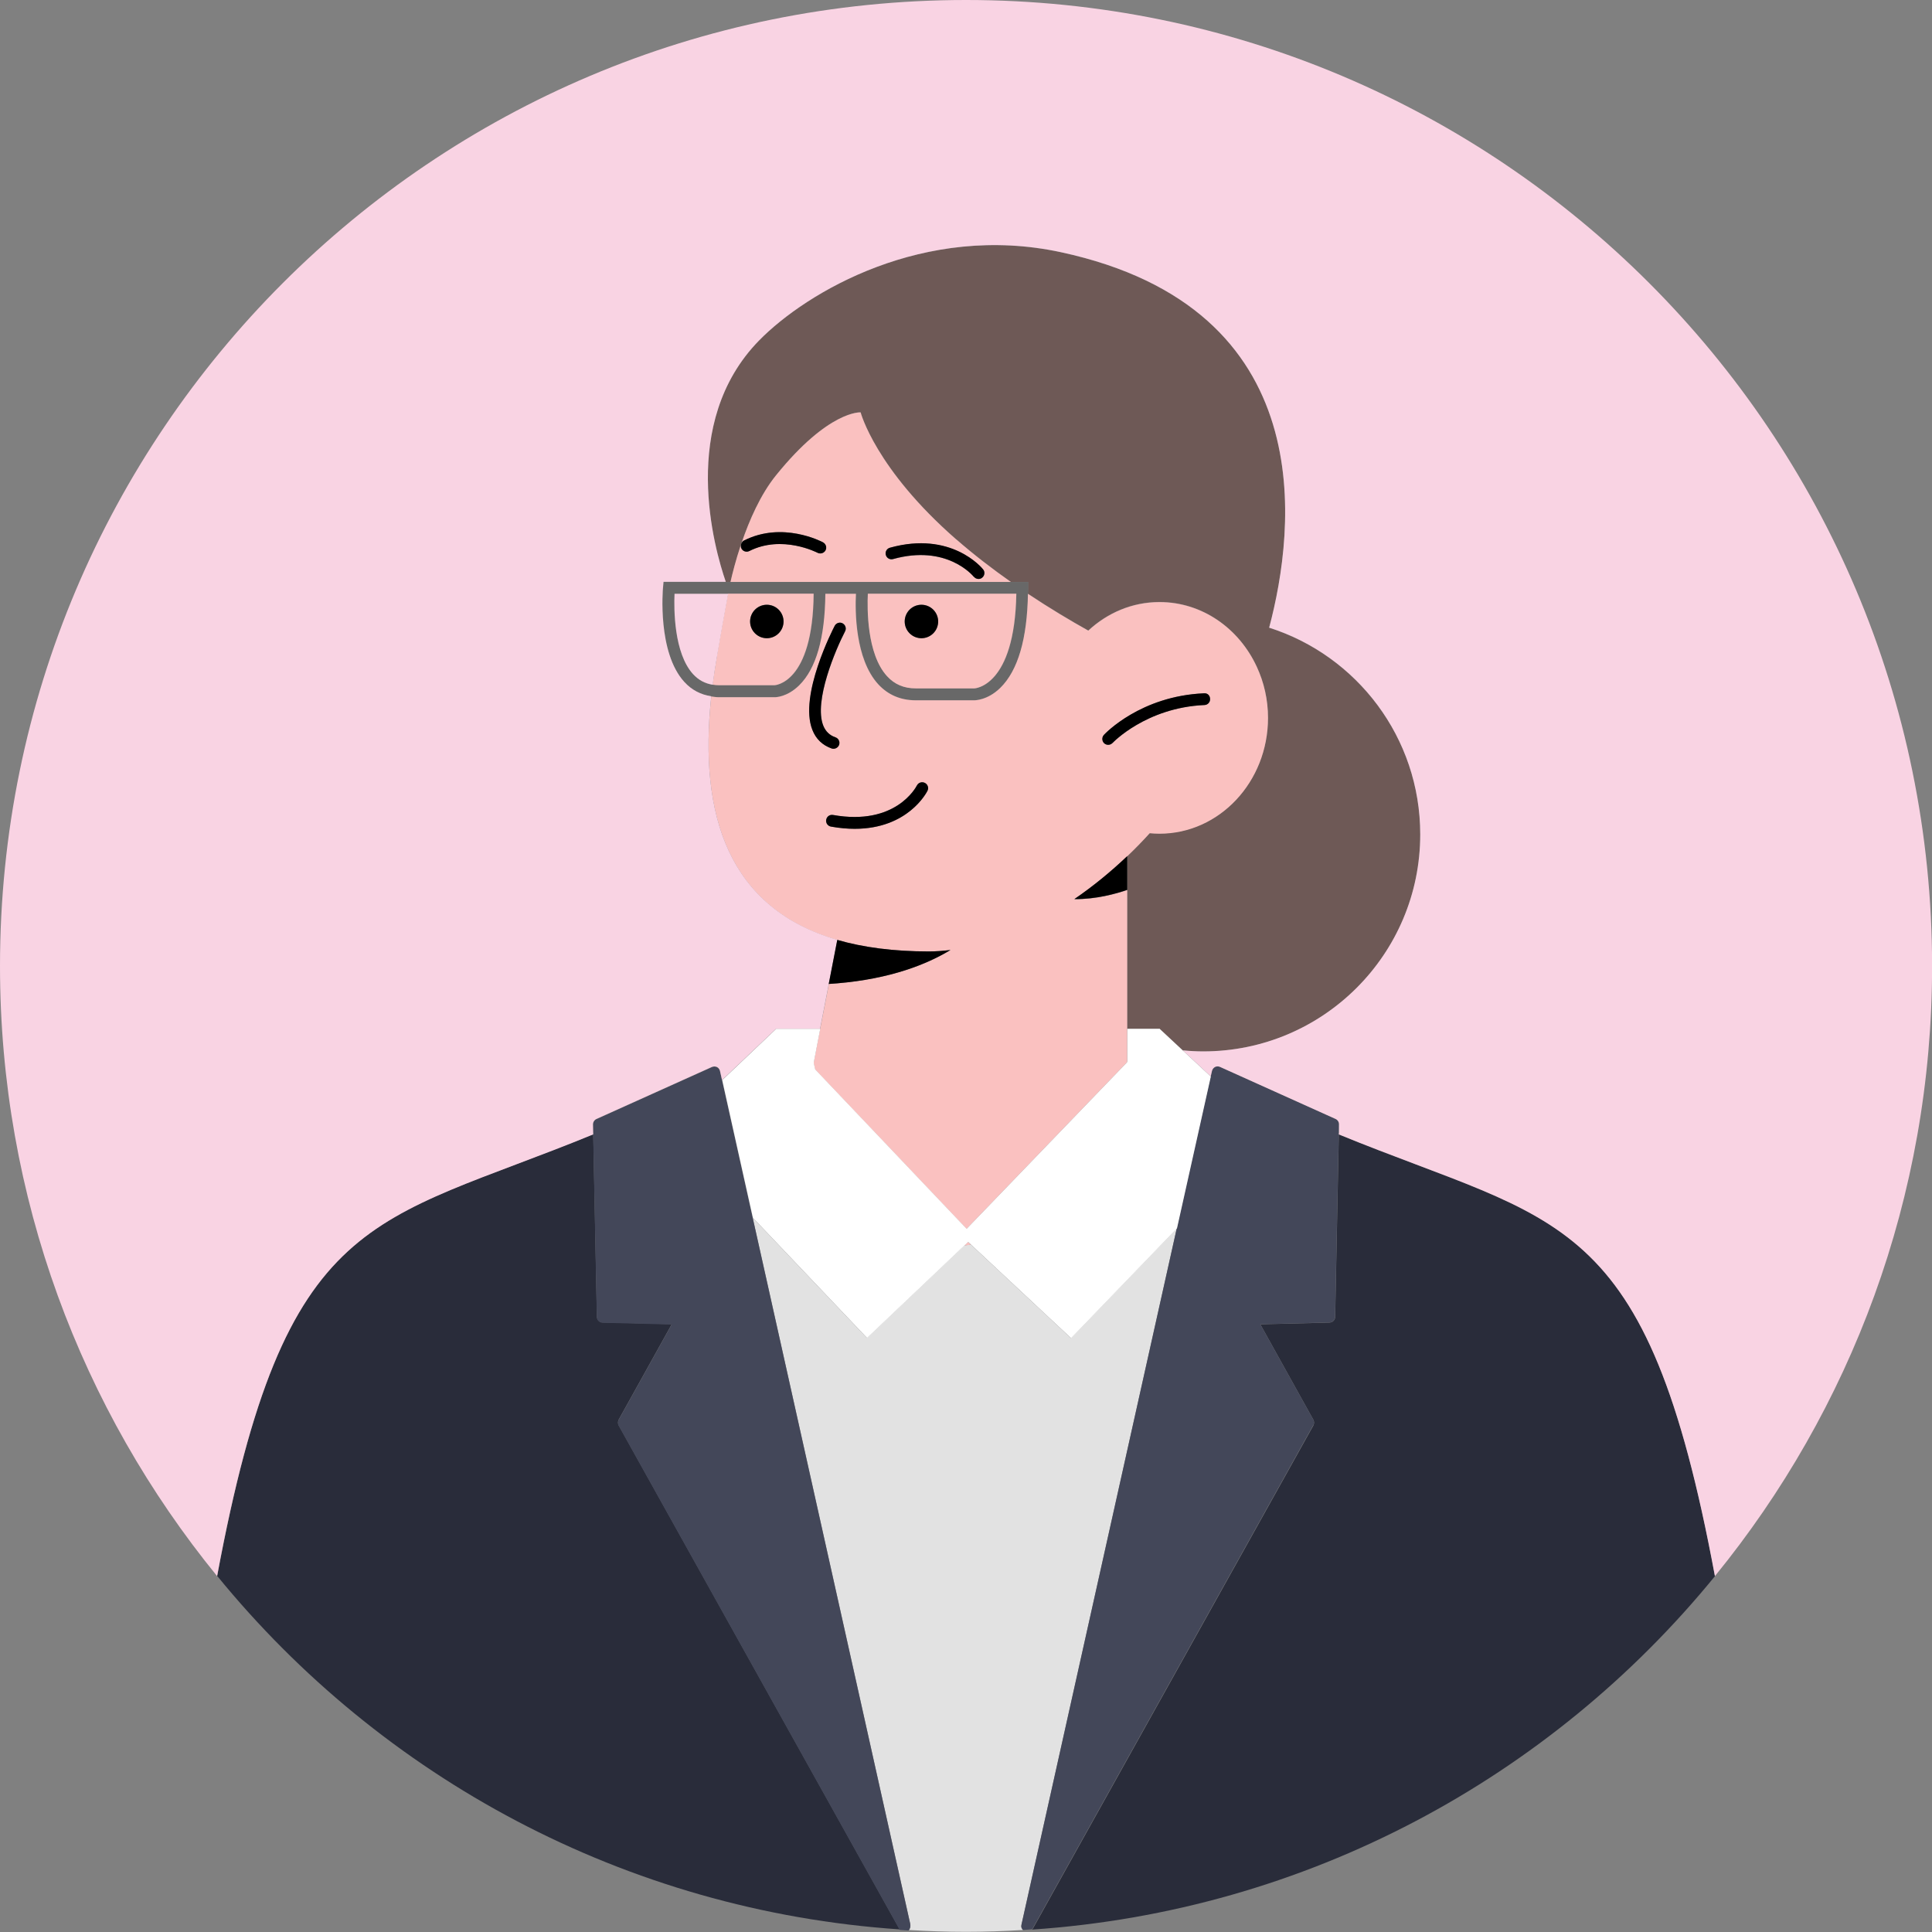 <?xml version="1.0" encoding="UTF-8"?>
<svg id="_レイヤー_2" data-name="レイヤー 2" xmlns="http://www.w3.org/2000/svg" viewBox="0 0 201.03 201.03">
  <rect x="0" y="0" width="201.03" height="201.03" fill="#808080" stroke="none"/>
  <defs>
    <style>
      .cls-1 {
        fill: #6e5956;
      }

      .cls-2 {
        fill: #fff;
      }

      .cls-3 {
        fill: #f9d3e3;
      }

      .cls-4 {
        fill: #e2e2e2;
      }

      .cls-5 {
        fill: #fac1c0;
      }

      .cls-6 {
        fill: #292c3a;
      }

      .cls-7 {
        fill: #434759;
      }

      .cls-8 {
        fill: #686868;
      }
    </style>
  </defs>
  <g id="_ベース" data-name="ベース">
    <g>
      <path class="cls-4" d="m106.46,200.84c-.15-.13-.23-.32-.18-.52l.02-.1,16.15-72.42-11.02,11.43-10.4-9.72c-.23.03-.46.05-.69.07l-10.14,9.63-11.88-12.51,16.4,73.51c.05.22-.02.46-.17.61,1.97.12,3.95.19,5.95.19h.02c1.99,0,3.97-.07,5.93-.19Z"/>
      <path class="cls-1" d="m132.06,65.32c2.73-10.23,5.55-33.2-21.67-39.07-14.23-3.07-26.44,4.11-31.41,9.19-8.39,8.57-4.65,21.66-3.46,25.11h.5c.19-.85.54-2.24,1.07-3.83,0-.09.04-.17.08-.25.79-2.32,1.95-5,3.57-7.01,5.5-6.82,8.81-6.56,8.81-6.56,0,0,1.53,5.87,9.96,13.23,1.85,1.61,3.78,3.09,5.67,4.42h1.8v.61c0,.21-.01.4-.02.61,2.3,1.53,4.47,2.82,6.28,3.83,1.98-1.85,4.57-2.97,7.41-2.97,4.45,0,8.29,2.76,10.13,6.75.74,1.6,1.16,3.39,1.16,5.3,0,6.66-5.06,12.05-11.29,12.05-.35,0-.69-.02-1.02-.05-.76.83-1.54,1.63-2.34,2.4v17.97h3.33l.02-.02,2.43,2.27c.7.07,1.41.11,2.13.11,12.47,0,22.58-10.11,22.58-22.58,0-10.08-6.61-18.61-15.72-21.51Z"/>
      <path class="cls-8" d="m80.57,72.54c.14,0,1.34,0,2.59-1.23,1.78-1.74,2.7-4.94,2.73-9.53h3.18c-.08,1.75-.09,6.75,2.31,9.4,1.01,1.12,2.33,1.68,3.91,1.68h6.08s1.38.02,2.72-1.29c1.84-1.8,2.8-5.1,2.88-9.79,0-.2.02-.4.02-.61v-.61h-37.94l-.05.56c-.02.28-.59,6.79,2.21,9.85.77.84,1.71,1.33,2.81,1.5.27.04.54.08.83.08h5.72Zm9.74-10.76h15.45c-.17,9.72-4.32,9.85-4.37,9.85h-6.09c-1.23,0-2.22-.42-3-1.28-2.1-2.31-2.07-7.03-1.99-8.57Zm-18.2,8.36c-2-2.19-2-6.77-1.93-8.36h14.49c-.08,9.39-4.04,9.53-4.08,9.53h-5.74c-.24,0-.47-.03-.69-.06-.8-.13-1.48-.49-2.05-1.11Z"/>
      <path class="cls-6" d="m139.31,118.04l-.38,18.98c0,.33-.27.59-.6.6l-7.19.18,5.52,9.93c.1.18.1.41,0,.6l-29.18,52.34s-.08.07-.11.11c28.64-1.93,54-15.83,71.08-36.78-7.12-38.28-16.09-36.52-39.13-45.96Z"/>
      <path class="cls-6" d="m93.55,200.63l-29.17-52.32c-.1-.19-.1-.41,0-.6l5.52-9.93-7.19-.18c-.33,0-.59-.27-.6-.6l-.38-18.98c-23.04,9.44-32.01,7.68-39.13,45.96,17.07,20.93,42.41,34.84,71.04,36.78-.01-.01-.03-.02-.03-.04l-.05-.1Z"/>
      <path class="cls-7" d="m136.65,148.32c.1-.19.1-.41,0-.6l-5.52-9.93,7.19-.18c.33,0,.59-.27.6-.6l.38-18.98v-.2s.02-.84.02-.84c0-.24-.14-.47-.36-.57l-12.01-5.41c-.17-.07-.36-.07-.53,0-.16.08-.28.24-.32.42l-.13.56-3.52,15.79-16.15,72.42-.02.1c-.05.21.03.39.18.52.3-.02.59-.05.89-.07.04-.04.09-.07.11-.11l29.18-52.34Z"/>
      <path class="cls-7" d="m94.72,200.23l-16.4-73.51-3.19-14.32-.21-.94c-.04-.18-.16-.33-.32-.42-.17-.08-.36-.08-.53,0l-12.01,5.41c-.22.1-.37.32-.36.57l.02,1.04.38,18.98c0,.33.27.59.6.6l7.19.18-5.52,9.93c-.1.18-.1.41,0,.6l29.17,52.32.05.1s.02.02.03.04c.31.02.61.05.92.07.15-.16.22-.4.17-.61Z"/>
      <path class="cls-5" d="m100.34,129.59c.23-.02.46-.04.69-.07l-.31-.29-.38.36Z"/>
      <path class="cls-5" d="m74.59,68.35c-.17.98-.31,1.94-.44,2.89.22.04.45.06.69.06h5.74s4-.14,4.08-9.53h-8.91c-.41,2.18-.79,4.39-1.17,6.57Zm5.2-5.43c.96,0,1.74.78,1.74,1.74s-.78,1.74-1.74,1.74-1.74-.78-1.74-1.74.78-1.74,1.74-1.74Z"/>
      <path class="cls-5" d="m95.29,71.63h6.09s4.2-.14,4.37-9.85h-15.45c-.07,1.54-.11,6.27,1.99,8.57.78.86,1.76,1.28,3,1.28Zm.58-8.71c.96,0,1.74.78,1.74,1.74s-.78,1.74-1.74,1.74-1.74-.78-1.74-1.74.78-1.74,1.74-1.74Z"/>
      <path class="cls-5" d="m99.51,56.14c-8.43-7.35-9.96-13.23-9.96-13.23,0,0-3.31-.25-8.81,6.56-1.62,2.01-2.78,4.69-3.57,7.01.06-.1.13-.18.24-.24,4-2.02,8.05.1,8.22.19.3.16.41.53.25.83-.11.21-.32.32-.54.32-.1,0-.2-.02-.29-.07-.04-.02-3.67-1.91-7.1-.18-.3.15-.67.03-.82-.27-.06-.11-.06-.23-.05-.34-.53,1.59-.88,2.99-1.07,3.83h29.17c-1.89-1.33-3.83-2.81-5.67-4.42Zm2.3,4.11c-.18,0-.36-.08-.48-.23-.12-.14-2.84-3.39-8.4-1.84-.33.09-.66-.1-.75-.43-.09-.33.1-.66.43-.75,6.37-1.77,9.55,2.09,9.69,2.25.21.26.17.65-.09.86-.11.09-.25.14-.38.14Z"/>
      <path class="cls-5" d="m87.13,97.8c2.7.78,5.85,1.2,9.53,1.2.74,0,1.49-.06,2.25-.15-2.45,1.48-6.22,2.99-11.8,3.47-.31.03-.59.04-.86.06l-.91,4.68-.68,3.54s.06.26.16.69l15.75,16.58,16.68-17.31c.02-.07.04-.11.04-.11v-21.35c.81-.77,1.59-1.57,2.34-2.4.34.03.68.05,1.02.05,6.24,0,11.29-5.4,11.29-12.05,0-1.9-.42-3.7-1.16-5.3-1.84-4-5.68-6.75-10.13-6.75-2.84,0-5.43,1.13-7.41,2.97-1.81-1.01-3.98-2.3-6.28-3.83-.08,4.69-1.04,7.99-2.88,9.79-1.34,1.31-2.67,1.29-2.72,1.29h-6.08c-1.58,0-2.89-.57-3.91-1.68-2.41-2.64-2.4-7.65-2.31-9.4h-3.18c-.04,4.59-.96,7.79-2.73,9.53-1.25,1.22-2.45,1.24-2.59,1.23h-5.72c-.29,0-.56-.04-.83-.08-1.34,12.47,1.87,22.08,13.12,25.34Zm30.16-5.19c-1.15.4-3.26.98-5.5.96,1.91-1.31,3.76-2.81,5.5-4.47v3.52Zm-2.42-16.14c.15-.16,3.81-4.04,10.41-4.33.39-.03.62.25.64.58.02.34-.25.62-.58.64-6.1.27-9.53,3.9-9.56,3.94-.12.13-.28.2-.45.2-.15,0-.3-.05-.42-.16-.25-.23-.26-.62-.03-.87Zm-19.47,5.26c.15-.3.52-.42.82-.27.3.15.43.51.28.82-.09.18-2.03,3.96-7.57,3.96-.75,0-1.58-.07-2.47-.23-.33-.06-.56-.38-.5-.71.06-.33.37-.56.71-.5,6.51,1.16,8.64-2.89,8.72-3.07Zm-8.55-16.61c.16-.3.53-.42.83-.26.3.16.42.53.26.83-.97,1.87-3.28,7.26-2.27,9.81.24.61.66,1.01,1.27,1.22.32.11.49.46.38.78-.09.25-.33.41-.58.41-.07,0-.14,0-.2-.03-.95-.33-1.63-.98-2-1.93-1.42-3.59,2.17-10.53,2.32-10.83Z"/>
      <path class="cls-3" d="m100.52,0C45,0,0,45,0,100.52c0,24.08,8.48,46.17,22.59,63.48,7.12-38.27,16.09-36.51,39.13-45.96l-.02-1.04c0-.24.14-.47.36-.57l12.01-5.41c.17-.07.36-.07.53,0,.16.08.28.24.32.42l.21.94,5.62-5.33h0s0,0,0,0l.02-.02.02.02h4.54l.91-4.68h0l.89-4.58c-11.25-3.26-14.46-12.87-13.12-25.34-1.1-.17-2.05-.66-2.81-1.5-2.8-3.07-2.24-9.58-2.21-9.85l.05-.56h6.48c-1.19-3.45-4.93-16.53,3.46-25.11,4.98-5.08,17.18-12.26,31.41-9.19,27.22,5.87,24.39,28.84,21.67,39.07,9.12,2.9,15.72,11.43,15.72,21.51,0,12.47-10.11,22.58-22.58,22.58-.72,0-1.43-.04-2.13-.11l2.91,2.71.13-.56c.04-.18.16-.33.32-.42.17-.08.36-.08.53,0l12.01,5.41c.22.1.37.32.36.57v.84s-.02.2-.02.2c23.04,9.44,32.01,7.68,39.13,45.96,14.12-17.31,22.6-39.4,22.6-63.48C201.03,45,156.03,0,100.52,0Z"/>
      <path class="cls-3" d="m72.11,70.14c.57.62,1.24.98,2.05,1.11.12-.95.27-1.91.44-2.89.38-2.19.76-4.39,1.17-6.57h-5.58c-.07,1.59-.07,6.17,1.93,8.36Z"/>
      <path d="m86.24,102.38h0c.27-.02.55-.03.86-.06,5.59-.47,9.36-1.99,11.8-3.47-.76.09-1.51.15-2.25.15-3.67,0-6.83-.42-9.53-1.2l-.89,4.58Z"/>
      <path d="m117.29,92.6v-3.52c-1.74,1.66-3.59,3.16-5.5,4.47,2.24.03,4.35-.56,5.5-.96Z"/>
      <path d="m115.77,77.3s3.47-3.67,9.56-3.94c.34-.01.6-.3.58-.64-.01-.34-.25-.62-.64-.58-6.59.29-10.26,4.17-10.41,4.33-.23.25-.21.64.03.87.12.11.27.16.42.16.16,0,.33-.07.45-.2Z"/>
      <path d="m85.64,56.43c-.17-.09-4.23-2.21-8.22-.19-.11.05-.18.14-.24.24-.05.08-.07.16-.08.25-.01.11,0,.23.05.34.15.3.52.42.82.27,3.42-1.73,7.06.16,7.1.18.09.05.19.07.29.07.22,0,.43-.12.54-.32.16-.3.04-.67-.25-.83Z"/>
      <path d="m87.68,64.86c-.3-.16-.67-.04-.83.26-.15.29-3.75,7.24-2.32,10.83.37.95,1.05,1.59,2,1.93.07.02.13.03.2.03.25,0,.49-.16.58-.41.11-.32-.06-.67-.38-.78-.61-.21-1.02-.61-1.27-1.22-1.01-2.55,1.3-7.94,2.27-9.81.16-.3.04-.67-.26-.83Z"/>
      <path d="m86.68,84.8c-.34-.06-.65.16-.71.5-.06.33.16.65.5.71.89.16,1.72.23,2.47.23,5.54,0,7.48-3.78,7.57-3.96.15-.3.03-.67-.28-.82-.3-.15-.67-.03-.82.27-.09.17-2.21,4.23-8.72,3.07Z"/>
      <path d="m101.34,60.01c.12.15.3.23.48.23.14,0,.27-.04.38-.14.26-.21.31-.6.09-.86-.13-.17-3.32-4.02-9.69-2.25-.33.09-.52.43-.43.75.09.33.42.52.75.43,5.56-1.55,8.29,1.7,8.4,1.84Z"/>
      <path d="m95.88,62.93c-.96,0-1.74.78-1.74,1.74s.78,1.74,1.74,1.74,1.74-.78,1.74-1.74-.78-1.74-1.74-1.74Z"/>
      <path d="m79.79,62.93c-.96,0-1.74.78-1.74,1.74s.78,1.74,1.74,1.74,1.74-.78,1.74-1.74-.78-1.74-1.74-1.74Z"/>
      <path class="cls-2" d="m120.65,107.03l-.02.02h-3.33v3.39s-.02.05-.04.11l-16.68,17.31-15.75-16.58c-.11-.44-.16-.69-.16-.69l.68-3.54h-4.54l-.02-.02-.02.02h0s-5.62,5.34-5.62,5.34l3.19,14.32,11.88,12.51,10.14-9.63.38-.36.31.29,10.4,9.72,11.02-11.43,3.52-15.79-2.91-2.71-2.43-2.27Z"/>
    </g>
  </g>
</svg>